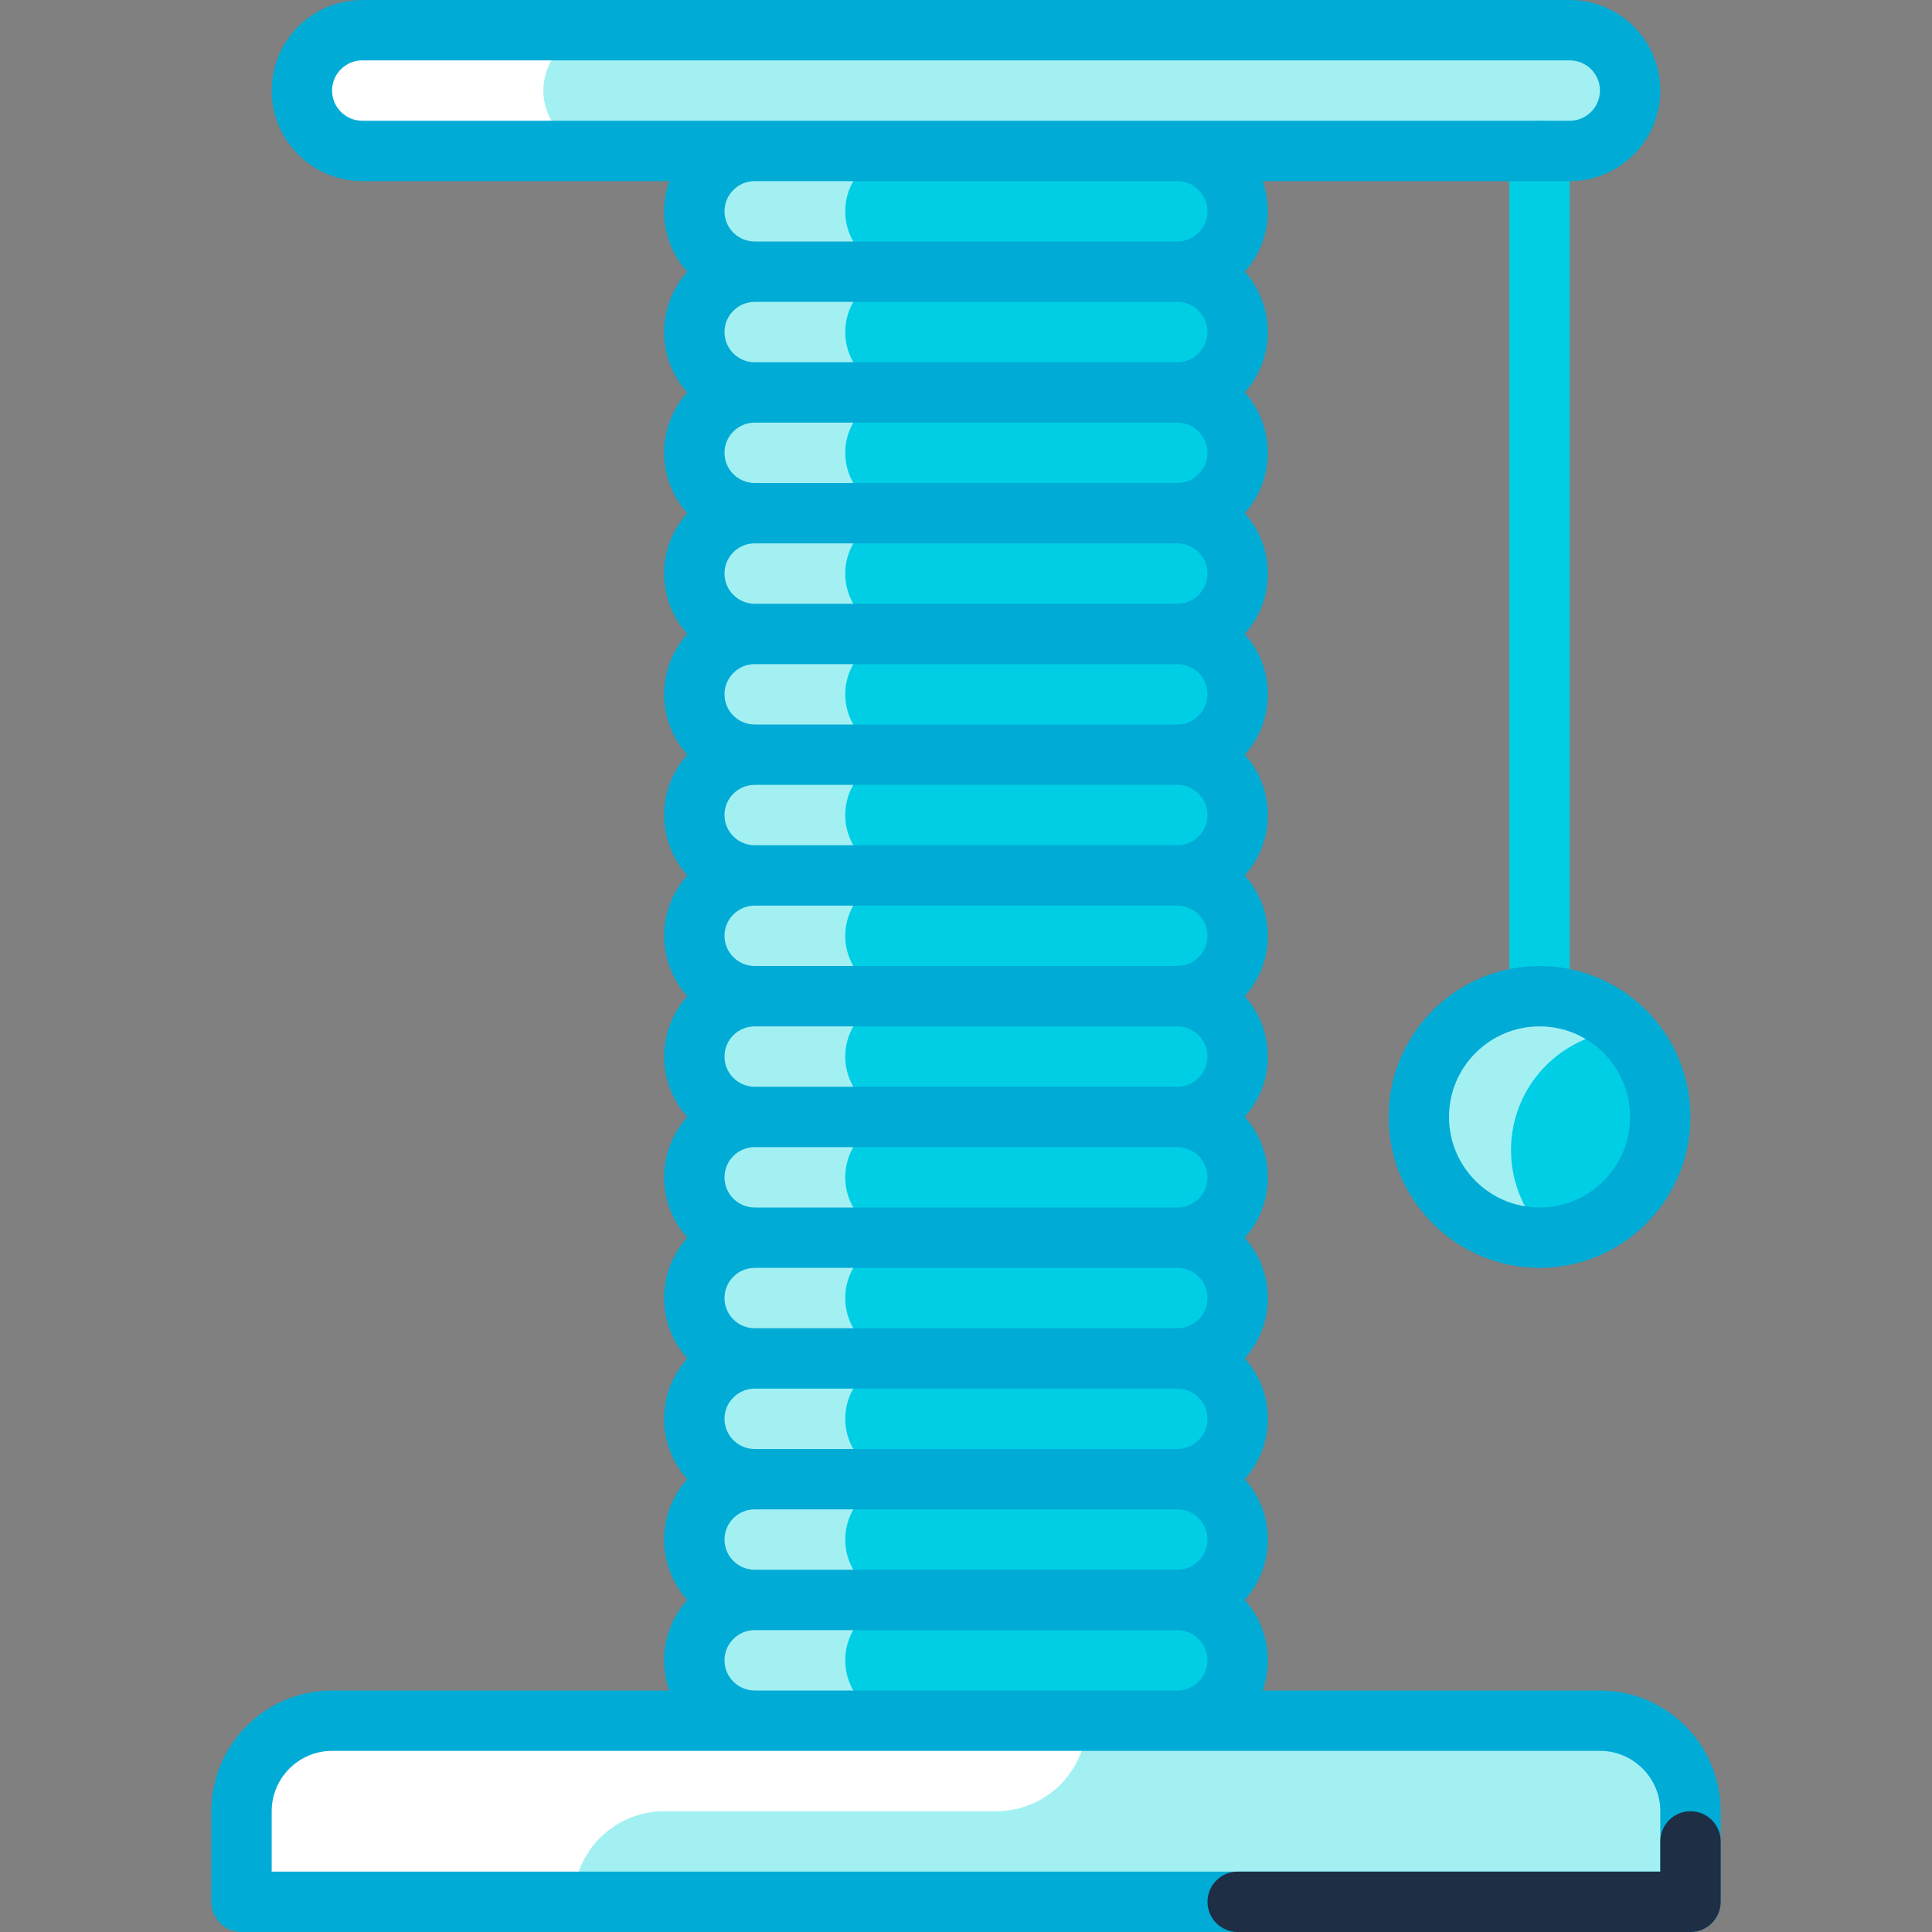 <svg xmlns="http://www.w3.org/2000/svg" id="Capa_1" height="512" viewBox="0 0 512 512" width="512"><rect x="0" y="0" width="512" height="512" fill="#808080" stroke="none"/><g><g><g><circle cx="408" cy="296" fill="#00cee5" r="32"></circle></g><g><path d="m400.435 304.796c0-16.909 13.155-30.608 29.767-31.775-5.757-5.563-13.564-9.021-22.202-9.021-17.673 0-32 14.327-32 32s14.327 32 32 32c.765 0 1.481-.172 2.233-.225-6.022-5.819-9.798-13.943-9.798-22.979z" fill="#a3f0f3"></path></g><g><path d="m448 504h-384v-24c0-13.255 10.745-24 24-24h336c13.255 0 24 10.745 24 24z" fill="#a3f0f3"></path></g><g><path d="m288 456h-200c-13.255 0-24 10.745-24 24v24h88c0-13.255 10.745-24 24-24h88c13.255 0 24-10.745 24-24z" fill="#fff"></path></g><g><path d="m328 88c0-8.837-7.164-16-16-16 8.836 0 16-7.164 16-16 0-8.837-7.164-16-16-16h-112c-8.836 0-16 7.163-16 16 0 8.836 7.164 16 16 16-8.836 0-16 7.163-16 16 0 8.836 7.164 16 16 16-8.836 0-16 7.163-16 16 0 8.836 7.164 16 16 16-8.836 0-16 7.163-16 16 0 8.836 7.164 16 16 16-8.836 0-16 7.163-16 16 0 8.836 7.164 16 16 16-8.836 0-16 7.163-16 16 0 8.836 7.164 16 16 16-8.836 0-16 7.163-16 16 0 8.836 7.164 16 16 16-8.836 0-16 7.163-16 16 0 8.836 7.164 16 16 16-8.836 0-16 7.163-16 16 0 8.836 7.164 16 16 16-8.836 0-16 7.163-16 16 0 8.836 7.164 16 16 16-8.836 0-16 7.163-16 16 0 8.836 7.164 16 16 16-8.836 0-16 7.163-16 16 0 8.836 7.164 16 16 16-8.836 0-16 7.163-16 16 0 8.836 7.164 16 16 16h112c8.836 0 16-7.164 16-16 0-8.837-7.164-16-16-16 8.836 0 16-7.164 16-16 0-8.837-7.164-16-16-16 8.836 0 16-7.164 16-16 0-8.837-7.164-16-16-16 8.836 0 16-7.164 16-16 0-8.837-7.164-16-16-16 8.836 0 16-7.164 16-16 0-8.837-7.164-16-16-16 8.836 0 16-7.164 16-16 0-8.837-7.164-16-16-16 8.836 0 16-7.164 16-16 0-8.837-7.164-16-16-16 8.836 0 16-7.164 16-16 0-8.837-7.164-16-16-16 8.836 0 16-7.164 16-16 0-8.837-7.164-16-16-16 8.836 0 16-7.164 16-16 0-8.837-7.164-16-16-16 8.836 0 16-7.164 16-16 0-8.837-7.164-16-16-16 8.836 0 16-7.164 16-16z" fill="#00cee5"></path></g><g><path d="m224 440c0-8.837 7.164-16 16-16-8.836 0-16-7.164-16-16 0-8.837 7.164-16 16-16-8.836 0-16-7.164-16-16 0-8.837 7.164-16 16-16-8.836 0-16-7.164-16-16 0-8.837 7.164-16 16-16-8.836 0-16-7.164-16-16 0-8.837 7.164-16 16-16-8.836 0-16-7.164-16-16 0-8.837 7.164-16 16-16-8.836 0-16-7.164-16-16 0-8.837 7.164-16 16-16-8.836 0-16-7.164-16-16 0-8.837 7.164-16 16-16-8.836 0-16-7.164-16-16 0-8.837 7.164-16 16-16-8.836 0-16-7.164-16-16 0-8.837 7.164-16 16-16-8.836 0-16-7.164-16-16 0-8.837 7.164-16 16-16-8.836 0-16-7.164-16-16 0-8.837 7.164-16 16-16-8.836 0-16-7.164-16-16 0-8.837 7.164-16 16-16h-40c-8.836 0-16 7.163-16 16 0 8.836 7.164 16 16 16-8.836 0-16 7.163-16 16 0 8.836 7.164 16 16 16-8.836 0-16 7.163-16 16 0 8.836 7.164 16 16 16-8.836 0-16 7.163-16 16 0 8.836 7.164 16 16 16-8.836 0-16 7.163-16 16 0 8.836 7.164 16 16 16-8.836 0-16 7.163-16 16 0 8.836 7.164 16 16 16-8.836 0-16 7.163-16 16 0 8.836 7.164 16 16 16-8.836 0-16 7.163-16 16 0 8.836 7.164 16 16 16-8.836 0-16 7.163-16 16 0 8.836 7.164 16 16 16-8.836 0-16 7.163-16 16 0 8.836 7.164 16 16 16-8.836 0-16 7.163-16 16 0 8.836 7.164 16 16 16-8.836 0-16 7.163-16 16 0 8.836 7.164 16 16 16-8.836 0-16 7.163-16 16 0 8.836 7.164 16 16 16h40c-8.836 0-16-7.164-16-16z" fill="#a3f0f3"></path></g><g><path d="m416 40h-320c-8.837 0-16-7.163-16-16 0-8.837 7.163-16 16-16h320c8.837 0 16 7.163 16 16 0 8.837-7.163 16-16 16z" fill="#a3f0f3"></path></g><g><path d="m144 24c0-8.837 7.164-16 16-16h-64c-8.836 0-16 7.163-16 16 0 8.836 7.164 16 16 16h64c-8.836 0-16-7.164-16-16z" fill="#fff"></path></g></g><g><g><path d="m408 272c-4.418 0-8-3.582-8-8v-224c0-4.418 3.582-8 8-8s8 3.582 8 8v224c0 4.418-3.582 8-8 8z" fill="#00cee5"></path></g><g fill="#00abd6"><path d="m424 448h-89.376c.888-2.504 1.376-5.196 1.376-8 0-6.142-2.322-11.751-6.131-16 3.809-4.249 6.131-9.858 6.131-16s-2.322-11.751-6.131-16c3.809-4.249 6.131-9.858 6.131-16s-2.322-11.751-6.131-16c3.809-4.249 6.131-9.858 6.131-16s-2.322-11.751-6.131-16c3.809-4.249 6.131-9.858 6.131-16s-2.322-11.751-6.131-16c3.809-4.249 6.131-9.858 6.131-16s-2.322-11.751-6.131-16c3.809-4.249 6.131-9.858 6.131-16s-2.322-11.751-6.131-16c3.809-4.249 6.131-9.858 6.131-16s-2.322-11.751-6.131-16c3.809-4.249 6.131-9.858 6.131-16s-2.322-11.75-6.131-16c3.809-4.25 6.131-9.858 6.131-16s-2.322-11.75-6.131-16c3.809-4.25 6.131-9.858 6.131-16s-2.322-11.75-6.131-16c3.809-4.25 6.131-9.858 6.131-16s-2.322-11.75-6.131-16c3.809-4.25 6.131-9.858 6.131-16 0-2.804-.488-5.496-1.376-8h81.376c13.233 0 24-10.767 24-24s-10.767-24-24-24h-320c-13.233 0-24 10.767-24 24s10.767 24 24 24h81.376c-.888 2.504-1.376 5.196-1.376 8 0 6.142 2.322 11.75 6.131 16-3.809 4.25-6.131 9.858-6.131 16s2.322 11.75 6.131 16c-3.809 4.25-6.131 9.858-6.131 16s2.322 11.75 6.131 16c-3.809 4.25-6.131 9.858-6.131 16s2.322 11.75 6.131 16c-3.809 4.25-6.131 9.858-6.131 16s2.322 11.751 6.131 16c-3.809 4.249-6.131 9.858-6.131 16s2.322 11.751 6.131 16c-3.809 4.249-6.131 9.858-6.131 16s2.322 11.751 6.131 16c-3.809 4.249-6.131 9.858-6.131 16s2.322 11.751 6.131 16c-3.809 4.249-6.131 9.858-6.131 16s2.322 11.751 6.131 16c-3.809 4.249-6.131 9.858-6.131 16s2.322 11.751 6.131 16c-3.809 4.249-6.131 9.858-6.131 16s2.322 11.751 6.131 16c-3.809 4.249-6.131 9.858-6.131 16s2.322 11.751 6.131 16c-3.809 4.249-6.131 9.858-6.131 16 0 2.804.488 5.496 1.376 8h-89.376c-17.645 0-32 14.355-32 32v24c0 4.418 3.582 8 8 8h384c4.418 0 8-3.582 8-8v-24c0-17.645-14.355-32-32-32zm-232-40c0-4.411 3.589-8 8-8h112c4.411 0 8 3.589 8 8s-3.589 8-8 8h-112c-4.411 0-8-3.589-8-8zm0-32c0-4.411 3.589-8 8-8h112c4.411 0 8 3.589 8 8s-3.589 8-8 8h-112c-4.411 0-8-3.589-8-8zm0-32c0-4.411 3.589-8 8-8h112c4.411 0 8 3.589 8 8s-3.589 8-8 8h-112c-4.411 0-8-3.589-8-8zm0-32c0-4.411 3.589-8 8-8h112c4.411 0 8 3.589 8 8s-3.589 8-8 8h-112c-4.411 0-8-3.589-8-8zm0-32c0-4.411 3.589-8 8-8h112c4.411 0 8 3.589 8 8s-3.589 8-8 8h-112c-4.411 0-8-3.589-8-8zm0-32c0-4.411 3.589-8 8-8h112c4.411 0 8 3.589 8 8s-3.589 8-8 8h-112c-4.411 0-8-3.589-8-8zm0-32c0-4.411 3.589-8 8-8h112c4.411 0 8 3.589 8 8s-3.589 8-8 8h-112c-4.411 0-8-3.589-8-8zm0-32c0-4.411 3.589-8 8-8h112c4.411 0 8 3.589 8 8s-3.589 8-8 8h-112c-4.411 0-8-3.589-8-8zm0-32c0-4.411 3.589-8 8-8h112c4.411 0 8 3.589 8 8s-3.589 8-8 8h-112c-4.411 0-8-3.589-8-8zm0-32c0-4.411 3.589-8 8-8h112c4.411 0 8 3.589 8 8s-3.589 8-8 8h-112c-4.411 0-8-3.589-8-8zm0-32c0-4.411 3.589-8 8-8h112c4.411 0 8 3.589 8 8s-3.589 8-8 8h-112c-4.411 0-8-3.589-8-8zm-104-64c0-4.411 3.589-8 8-8h320c4.411 0 8 3.589 8 8s-3.589 8-8 8h-320c-4.411 0-8-3.589-8-8zm224 24c4.411 0 8 3.589 8 8s-3.589 8-8 8h-112c-4.411 0-8-3.589-8-8s3.589-8 8-8zm-120 392c0-4.411 3.589-8 8-8h112c4.411 0 8 3.589 8 8s-3.589 8-8 8h-112c-4.411 0-8-3.589-8-8zm248 56h-368v-16c0-8.822 7.178-16 16-16h336c8.822 0 16 7.178 16 16z"></path><path d="m408 256c-22.056 0-40 17.944-40 40s17.944 40 40 40 40-17.944 40-40-17.944-40-40-40zm0 64c-13.233 0-24-10.767-24-24s10.767-24 24-24 24 10.767 24 24-10.767 24-24 24z"></path></g><g><path d="m448 512h-120c-4.418 0-8-3.582-8-8s3.582-8 8-8h112v-8c0-4.418 3.582-8 8-8s8 3.582 8 8v16c0 4.418-3.582 8-8 8z" fill="#1e2e45"></path></g></g></g></svg>